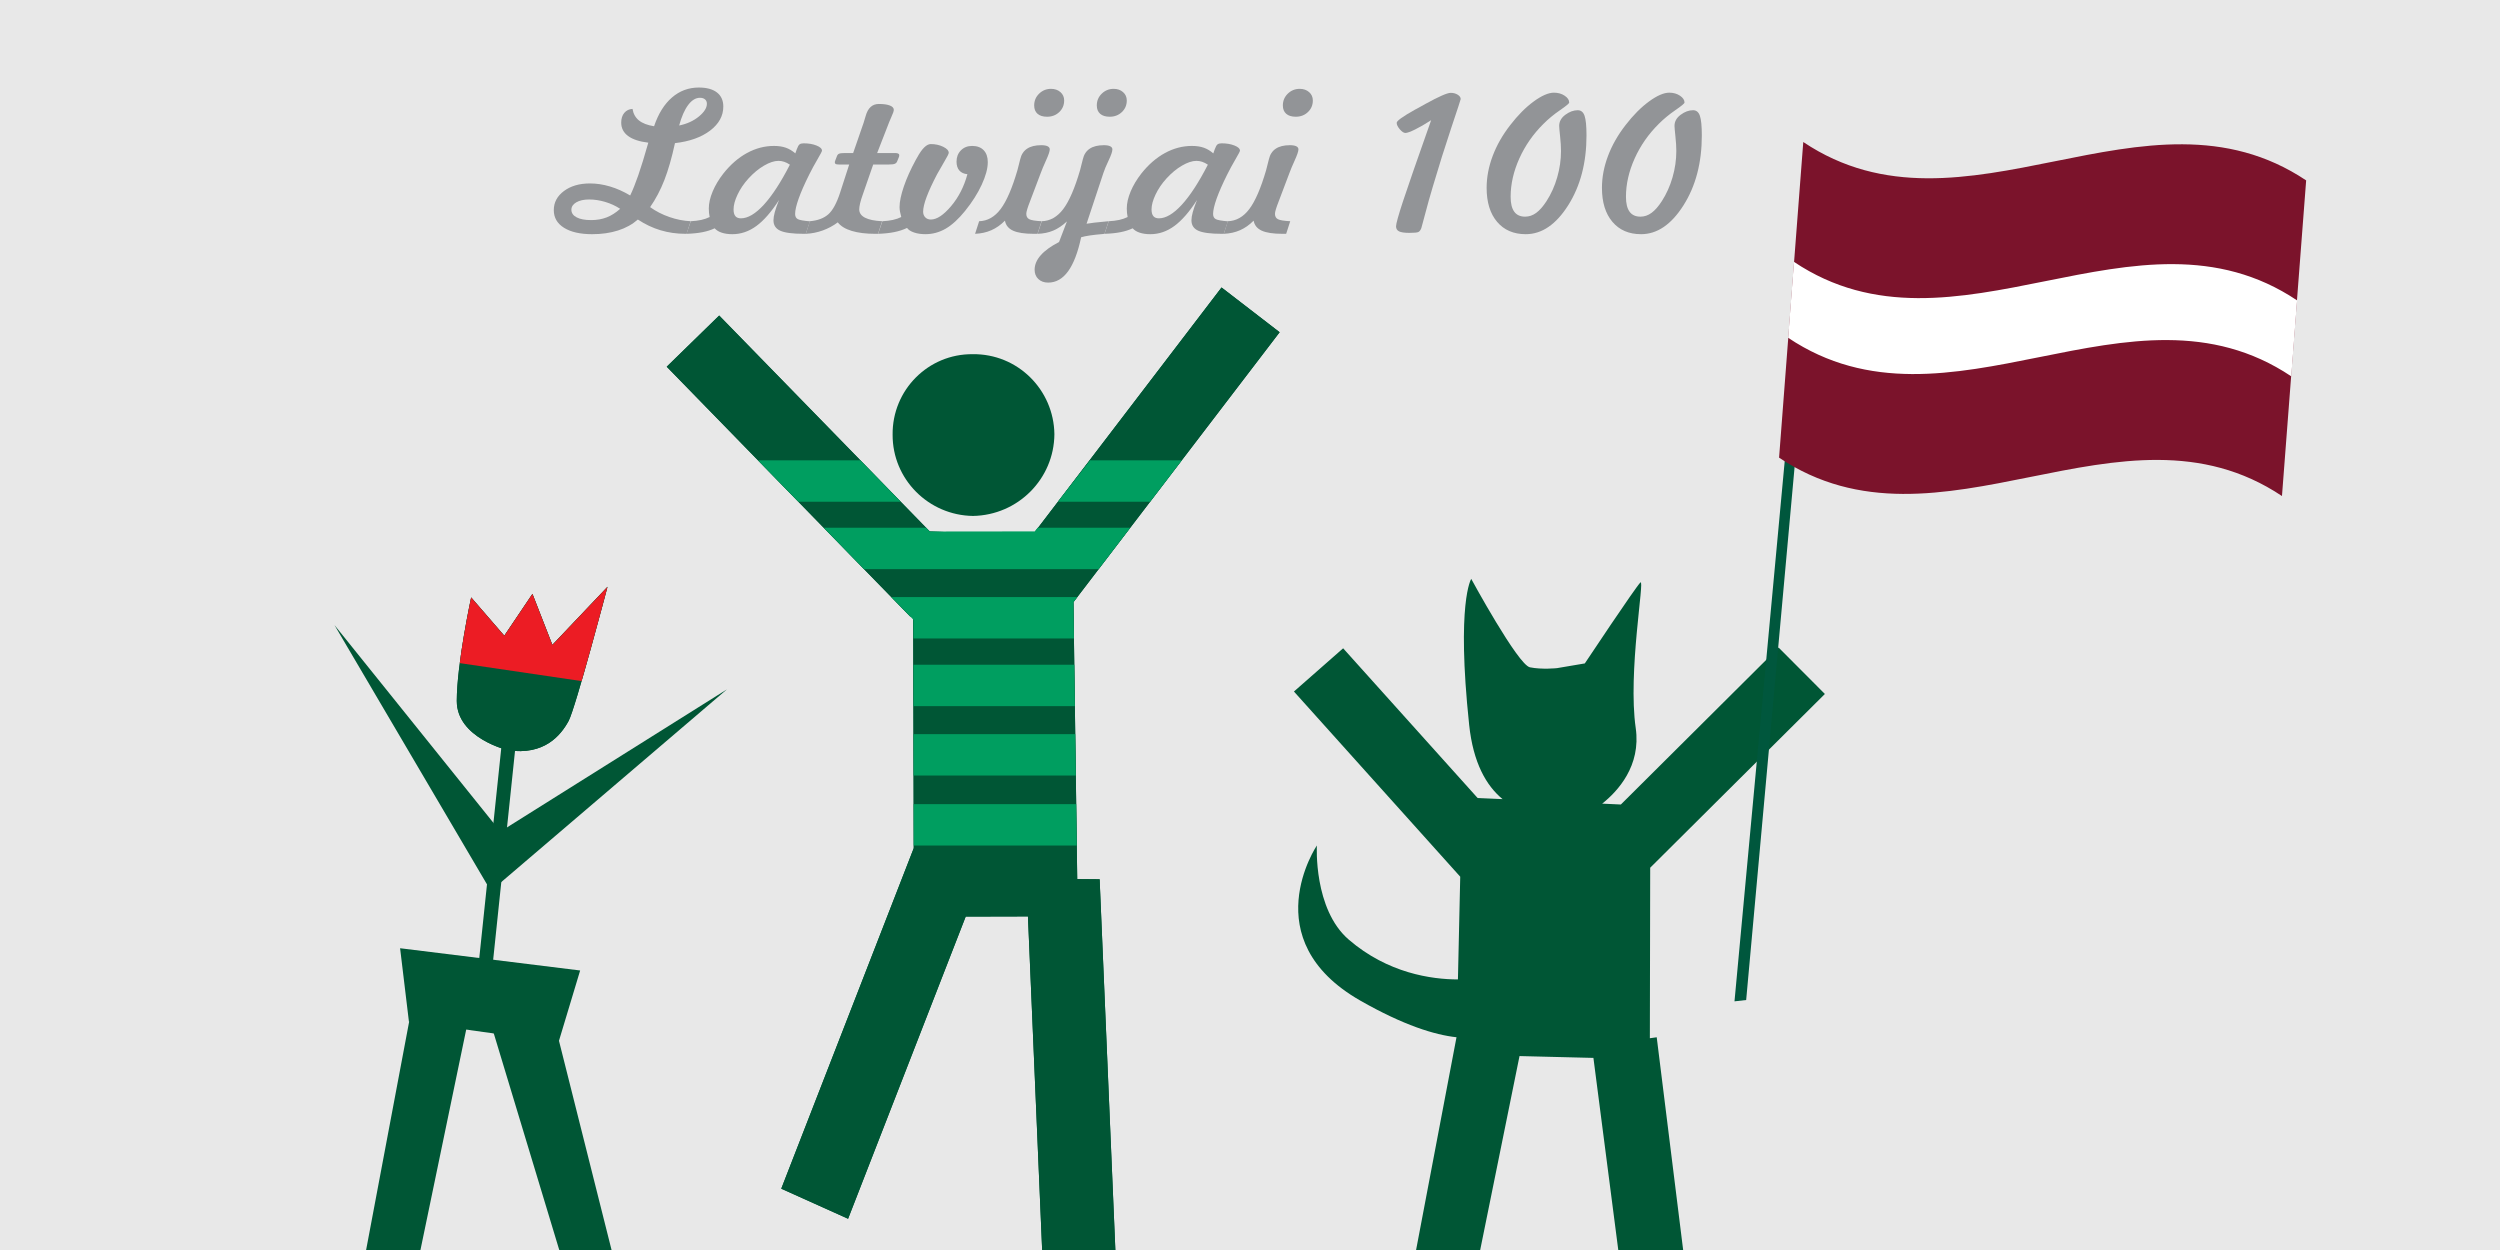 <?xml version="1.0" encoding="utf-8"?>
<!-- Generator: Adobe Illustrator 23.0.1, SVG Export Plug-In . SVG Version: 6.00 Build 0)  -->
<svg version="1.1" id="Layer_1_copy" xmlns="http://www.w3.org/2000/svg" xmlns:xlink="http://www.w3.org/1999/xlink" x="0px"
	 y="0px" width="660px" height="330px" viewBox="0 0 660 330" style="enable-background:new 0 0 660 330;" xml:space="preserve">
<style type="text/css">
	.st0{fill:#E8E8E8;}
	.st1{fill:#4D4D4F;}
	.st2{fill:#EC2227;}
	.st3{fill:#00A655;}
	.st4{fill:#ED1C24;}
	.st5{fill:#FFFFFF;}
	.st6{fill:#005635;}
	.st7{fill:#EC1C24;}
	.st8{clip-path:url(#SVGID_2_);fill:#009E60;}
	.st9{fill:#00573D;}
	.st10{fill:#7B132B;}
	.st11{fill:#929497;}
</style>
<rect class="st0" width="660" height="330"/>
<g>
	<g>
		<polygon class="st6" points="147.433,275.216 107.955,269.703 105.625,250.334 153.159,256.208 		
			"/>
		<polygon class="st6" points="124.847,268.948 128.523,269.359 136.021,197.714 132.354,197.312 		
			"/>
		<path class="st6" d="M134.134,198.075c0,0-13.536-3.2-13.545-13.012
			c0-9.812,3.798-27.335,3.798-27.335l8.745,10.107l7.433-11.042l5.258,13.462
			l14.554-15.333c0,0-8.442,32.045-10.271,35.416
			C148.007,194.202,143.659,199.453,134.134,198.075"/>
		<path class="st6" d="M134.134,198.075c0,0-13.536-3.2-13.545-13.012
			c0-9.812,3.798-27.335,3.798-27.335l8.745,10.107l7.433-11.042l5.258,13.462
			l14.554-15.333c0,0-8.442,32.045-10.271,35.416
			C148.007,194.202,143.659,199.453,134.134,198.075"/>
		<polygon class="st6" points="130.574,234.369 131.738,219.758 191.906,181.995 		"/>
		<polygon class="st6" points="130.27,236.371 132.272,219.733 88.299,165.013 		"/>
		<path class="st7" d="M121.377,175.063l32.168,4.75
			c3.044-10.509,6.834-24.89,6.834-24.89l-14.554,15.333l-5.258-13.462
			l-7.433,11.042l-8.745-10.107C124.388,157.727,122.485,166.473,121.377,175.063"/>
		<polygon class="st6" points="96.437,331.143 110.761,331.143 124.191,266.446 108.677,266.2 		
			"/>
		<polygon class="st6" points="128.876,267.923 147.991,331.143 161.74,331.143 146.276,269.621 
					"/>
	</g>
	<g>
		<path class="st6" d="M284.389,232.072l-1.001-73.113l54.433-71.251l-15.333-11.814
			l-49.896,65.336l-27.131-0.911l-55.598-57.017L176.015,96.813l64.319,65.984
			l0.747-0.722l0.147,61.849l-34.974,89.891l17.639,7.941l31.052-79.783
			l16.433-0.041l3.79,89.021l19.337,0.189l-4.2-99.014L284.389,232.072z"/>
		<path class="st6" d="M284.389,232.072l-1.001-73.113l54.433-71.251l-15.333-11.814
			l-49.896,65.336l-27.131-0.911l-55.598-57.017L176.015,96.813l64.319,65.984
			l0.747-0.722l0.147,61.849l-34.974,89.891l17.639,7.941l31.052-79.783
			l16.433-0.041l3.79,89.021l19.337,0.189l-4.2-99.014L284.389,232.072z"/>
		<g>
			<defs>
				<path id="SVGID_1_" d="M284.389,232.072l-1.001-73.113l54.433-71.251l-14.726-11.609
					l-49.905,64.188l-27.73,0.033l-55.598-57.017L176.015,96.813l65.123,66.796l0,0
					l0.09,60.315l-34.974,89.891l17.639,7.941l31.052-79.783l16.433-0.041
					l3.79,89.021l19.337,0.189l-4.2-99.014L284.389,232.072z"/>
			</defs>
			<clipPath id="SVGID_2_">
				<use xlink:href="#SVGID_1_"  style="overflow:visible;"/>
			</clipPath>
			<rect x="211.497" y="212.284" class="st8" width="108.21" height="10.928"/>
			<rect x="211.497" y="193.817" class="st8" width="108.21" height="10.928"/>
			<rect x="211.497" y="175.489" class="st8" width="108.21" height="10.928"/>
			<rect x="211.497" y="157.621" class="st8" width="108.21" height="10.928"/>
			<rect x="211.497" y="139.318" class="st8" width="108.21" height="10.928"/>
			<rect x="187.64" y="121.532" class="st8" width="147.326" height="10.928"/>
		</g>
		<path class="st6" d="M256.882,136.209c-11.715-0.148-21.289-9.664-21.232-21.462
			c-0.115-11.781,9.402-21.355,21.125-21.24
			c11.855-0.173,21.437,9.369,21.585,21.133
			C278.269,126.438,268.736,136.004,256.882,136.209L256.882,136.209z"/>
	</g>
	<g>
		<g>
			<defs>
				<path id="SVGID_3_" d="M435.563,274.093l0.09-45.015l46.114-45.869l-12.216-12.256
					l-41.643,41.438l-4.931-0.23c4.086-3.241,10.304-9.943,8.852-19.968
					c-2.117-14.677,2.445-39.551,1.247-38.427
					c-1.214,1.124-14.685,21.379-14.685,21.379l-7.351,1.247
					c0,0-3.987,0.426-7.138-0.221c-3.167-0.648-15.497-23.348-15.497-23.348
					s-3.963,6.194-0.55,38.509c1.059,10.075,4.528,16.096,8.828,19.64
					l-6.588-0.295l-35.507-39.527l-12.987,11.412l43.899,48.887l-0.607,27.122
					c-6.973-0.008-18.524-1.641-28.812-10.501
					c-9.369-8.064-8.426-24.866-8.426-24.866s-16.736,24.842,11.461,40.954
					c11.436,6.522,19.649,9.057,25.432,9.681l0,0h-0.033l-10.887,57.305h16.908
					l10.616-52.341l19.509,0.484l6.711,51.857h17.122l-7.121-57.305L435.563,274.093z"
					/>
			</defs>
			<use xlink:href="#SVGID_3_"  style="overflow:visible;fill:#005635;"/>
			<clipPath id="SVGID_4_">
				<use xlink:href="#SVGID_3_"  style="overflow:visible;"/>
			</clipPath>
		</g>
	</g>
	<g>
		<polygon class="st9" points="471.718,115.772 474.484,115.458 460.989,264.003 457.906,264.355 		
			"/>
		<g>
			<g>
				<path class="st10" d="M602.44,130.951c-42.343-28.298-90.425,18.243-132.762-10.133
					c2.128-27.776,4.256-55.551,6.385-83.326
					c42.337,28.376,90.419-18.165,132.762,10.133
					C606.697,75.4,604.568,103.176,602.44,130.951z"/>
			</g>
			<path class="st5" d="M472.071,89.175c42.36,28.39,90.465-18.212,132.825,10.177
				c0.716-9.344,0.82-10.701,1.536-20.046
				c-42.36-28.39-90.466,18.213-132.825-10.177
				C472.891,78.474,472.787,79.831,472.071,89.175z"/>
		</g>
	</g>
</g>
<g>
	<g>
		<path class="st11" d="M168.396,57.959c-1.465,1.281-3.215,2.246-5.253,2.894
			c-2.038,0.648-4.305,0.973-6.802,0.973c-3.154,0-5.633-0.562-7.435-1.687
			c-1.802-1.124-2.704-2.68-2.704-4.667c0-2.036,0.897-3.719,2.69-5.049
			c1.793-1.33,4.08-1.995,6.858-1.995c1.728,0,3.488,0.267,5.281,0.8
			c1.793,0.534,3.573,1.326,5.337,2.377c0.676-1.395,1.39-3.173,2.14-5.332
			c0.751-2.159,1.634-5.028,2.647-8.608c-2.347-0.279-4.126-0.866-5.337-1.761
			c-1.211-0.895-1.817-2.073-1.817-3.534c0-1.067,0.272-1.925,0.817-2.574
			c0.545-0.648,1.267-0.997,2.169-1.047c0.207,1.281,0.77,2.295,1.69,3.042
			c0.92,0.747,2.253,1.26,3.999,1.539c1.127-3.316,2.704-5.849,4.732-7.598
			c2.028-1.749,4.384-2.623,7.069-2.623c2.084,0,3.685,0.435,4.802,1.305
			c1.117,0.871,1.676,2.11,1.676,3.719c0,2.463-1.159,4.577-3.478,6.342
			c-2.319,1.765-5.412,2.869-9.28,3.313c-0.845,3.875-1.779,7.126-2.802,9.753
			c-1.024,2.627-2.277,5.008-3.76,7.142c1.503,1.084,3.197,1.954,5.084,2.611
			c1.887,0.657,3.76,1.026,5.619,1.108l-1.07,3.325h-0.31
			c-2.309,0-4.502-0.312-6.576-0.936S170.311,59.224,168.396,57.959z M163.721,55.127
			c-1.201-0.788-2.521-1.395-3.957-1.823c-1.436-0.427-2.849-0.64-4.239-0.64
			s-2.516,0.251-3.38,0.751c-0.863,0.501-1.296,1.154-1.296,1.958
			c0,0.854,0.46,1.523,1.38,2.007c0.92,0.485,2.197,0.727,3.83,0.727
			c1.503,0,2.868-0.238,4.098-0.714C161.388,56.917,162.576,56.161,163.721,55.127z
			 M179.296,33.133c2.066-0.427,3.802-1.219,5.21-2.377
			c1.408-1.158,2.112-2.278,2.112-3.362c0-0.493-0.165-0.878-0.493-1.158
			c-0.328-0.279-0.775-0.419-1.338-0.419c-1.127,0-2.164,0.632-3.112,1.896
			C180.728,28.98,179.934,30.786,179.296,33.133z"/>
		<path class="st11" d="M205.657,52.812c-2.01,3.12-3.999,5.402-5.971,6.847
			c-1.971,1.445-4.084,2.167-6.337,2.167c-1.07,0-2.004-0.132-2.802-0.394
			s-1.422-0.648-1.873-1.158c-0.939,0.443-2.009,0.784-3.211,1.022
			c-1.201,0.238-2.609,0.382-4.225,0.431l1.127-3.325
			c1.032-0.049,1.957-0.164,2.774-0.345c0.817-0.18,1.553-0.435,2.211-0.763
			c-0.075-0.345-0.131-0.702-0.169-1.071c-0.038-0.369-0.056-0.767-0.056-1.194
			c0-1.363,0.338-2.853,1.014-4.47c0.676-1.617,1.624-3.205,2.845-4.766
			c1.877-2.364,3.957-4.166,6.238-5.406c2.281-1.239,4.643-1.859,7.083-1.859
			c1.221,0,2.271,0.156,3.154,0.468c0.883,0.312,1.718,0.813,2.507,1.502
			l0.394-1.108c0.244-0.673,0.489-1.1,0.732-1.281
			c0.244-0.18,0.601-0.271,1.07-0.271c1.296,0,2.426,0.193,3.394,0.579
			c0.967,0.386,1.45,0.842,1.45,1.367c0,0.164-0.404,0.936-1.211,2.315
			s-1.521,2.693-2.14,3.941c-1.239,2.48-2.173,4.602-2.802,6.367
			c-0.629,1.765-0.943,3.124-0.943,4.076c0,0.657,0.235,1.113,0.704,1.367
			c0.469,0.255,1.539,0.448,3.211,0.579l-1.098,3.3h-0.507
			c-2.947,0-5.023-0.271-6.224-0.813c-1.201-0.542-1.803-1.461-1.803-2.758
			c0-0.574,0.113-1.281,0.338-2.118S205.132,54.126,205.657,52.812z M208.53,43.478
			c-0.507-0.345-1.01-0.599-1.507-0.763c-0.497-0.164-1-0.246-1.507-0.246
			c-1.108,0-2.38,0.419-3.816,1.256c-1.436,0.837-2.812,1.979-4.126,3.423
			c-1.201,1.33-2.155,2.738-2.859,4.224c-0.704,1.486-1.056,2.787-1.056,3.904
			c0,0.805,0.159,1.4,0.479,1.786c0.32,0.386,0.807,0.579,1.465,0.579
			c1.841,0,3.858-1.198,6.055-3.596C203.855,51.646,206.146,48.124,208.53,43.478z"/>
		<path class="st11" d="M212.726,61.728l1.07-3.325c2.102-0.18,3.742-0.8,4.915-1.859
			c1.173-1.059,2.211-2.992,3.112-5.8l2.366-7.315h-2.732
			c-0.413,0-0.694-0.045-0.845-0.135c-0.151-0.09-0.225-0.25-0.225-0.48
			c0-0.033,0.004-0.074,0.014-0.123c0.01-0.049,0.042-0.148,0.099-0.296
			l0.451-1.182c0.113-0.312,0.306-0.525,0.577-0.64
			c0.272-0.115,0.813-0.172,1.619-0.172h2.084l2.76-7.98
			c0.151-0.427,0.328-1.018,0.535-1.773c0.582-2.134,1.746-3.202,3.492-3.202
			c1.239,0,2.207,0.135,2.901,0.406c0.694,0.271,1.042,0.653,1.042,1.145
			c0,0.329-0.215,0.961-0.648,1.896c-0.225,0.493-0.394,0.887-0.507,1.182
			l-3.239,8.325h4.732c0.356,0,0.629,0.046,0.817,0.135
			c0.187,0.091,0.282,0.234,0.282,0.431c0,0.083-0.004,0.156-0.014,0.222
			c-0.01,0.066-0.024,0.132-0.042,0.197l-0.479,1.182
			c-0.113,0.312-0.32,0.534-0.62,0.665c-0.3,0.132-0.827,0.197-1.577,0.197
			h-4.14l-2.76,7.955c-0.32,0.887-0.553,1.654-0.704,2.303
			c-0.151,0.649-0.225,1.178-0.225,1.589c0,0.936,0.507,1.667,1.521,2.192
			c1.014,0.526,2.525,0.837,4.534,0.936l-1.098,3.325h-0.676
			c-2.497,0-4.591-0.259-6.281-0.776s-2.911-1.268-3.661-2.254
			c-1.201,0.903-2.531,1.618-3.985,2.143
			C215.736,61.367,214.247,61.662,212.726,61.728z"/>
		<path class="st11" d="M239.454,60.176c-0.976,0.477-2.094,0.842-3.352,1.096
			s-2.685,0.406-4.281,0.456l1.127-3.325c1.032-0.049,1.957-0.164,2.774-0.345
			c0.817-0.18,1.553-0.435,2.211-0.763c-0.151-0.525-0.263-1.001-0.338-1.428
			c-0.075-0.427-0.113-0.821-0.113-1.182c0-1.428,0.376-3.242,1.127-5.443
			c0.751-2.2,1.793-4.523,3.126-6.97l0.366-0.64
			c1.296-2.397,2.507-3.596,3.633-3.596c1.201,0,2.291,0.238,3.267,0.714
			c0.976,0.477,1.465,1.01,1.465,1.601c0,0.246-0.38,1.006-1.141,2.278
			c-0.76,1.273-1.404,2.393-1.929,3.362c-1.221,2.332-2.14,4.322-2.76,5.972
			c-0.62,1.65-0.929,2.96-0.929,3.928c0,0.608,0.187,1.105,0.563,1.49
			c0.376,0.386,0.863,0.579,1.465,0.579c1.577,0,3.361-1.178,5.351-3.534
			c1.99-2.356,3.426-5.168,4.309-8.435c-0.92-0.082-1.629-0.406-2.126-0.973
			s-0.746-1.35-0.746-2.352c0-1.198,0.384-2.188,1.155-2.968
			c0.77-0.78,1.756-1.17,2.957-1.17c1.314,0,2.333,0.378,3.056,1.133
			c0.722,0.755,1.084,1.807,1.084,3.152c0,1.659-0.535,3.645-1.605,5.96
			c-1.07,2.315-2.535,4.622-4.394,6.921c-1.728,2.135-3.426,3.691-5.098,4.667
			c-1.672,0.977-3.464,1.465-5.379,1.465c-1.127,0-2.122-0.148-2.985-0.443
			C240.449,61.087,239.83,60.685,239.454,60.176z"/>
		<path class="st11" d="M257.422,61.728l1.07-3.325c2.215-0.065,4.108-1.137,5.675-3.214
			c1.567-2.077,3.046-5.496,4.436-10.258c0.207-0.755,0.451-1.715,0.732-2.882
			c0.563-2.479,2.412-3.719,5.548-3.719c0.732,0,1.291,0.095,1.676,0.283
			c0.384,0.189,0.577,0.464,0.577,0.825c0,0.493-0.324,1.453-0.972,2.882
			c-0.648,1.428-1.112,2.537-1.394,3.325l-2.704,7.142l-0.113,0.296
			c-0.676,1.724-1.014,2.841-1.014,3.35c0,0.69,0.263,1.17,0.789,1.441
			c0.525,0.271,1.605,0.448,3.239,0.53l-1.07,3.325h-0.986
			c-2.422,0-4.239-0.275-5.45-0.825s-1.929-1.432-2.155-2.648
			c-1.108,1.117-2.305,1.958-3.591,2.524S259,61.662,257.422,61.728z
			 M276.433,30.818c-1.089,0-1.929-0.259-2.521-0.776
			c-0.591-0.517-0.887-1.252-0.887-2.204c0-1.231,0.437-2.27,1.31-3.116
			c0.873-0.845,1.919-1.268,3.14-1.268c0.996,0,1.821,0.288,2.478,0.862
			c0.658,0.575,0.986,1.314,0.986,2.217c0,1.215-0.432,2.233-1.296,3.054
			C278.781,30.408,277.71,30.818,276.433,30.818z"/>
		<path class="st11" d="M281.672,58.452c-1.165,1.084-2.362,1.888-3.591,2.414
			c-1.229,0.525-2.615,0.813-4.154,0.862l1.098-3.325
			c2.215-0.065,4.108-1.137,5.675-3.214c1.567-2.077,3.046-5.496,4.436-10.258
			c0.207-0.755,0.451-1.715,0.732-2.882c0.563-2.479,2.412-3.719,5.548-3.719
			c0.732,0,1.291,0.095,1.676,0.283c0.384,0.189,0.577,0.464,0.577,0.825
			c0,0.558-0.328,1.527-0.986,2.906s-1.117,2.48-1.38,3.3l-4.45,13.423
			c0.976-0.18,2.742-0.385,5.295-0.616c0.225-0.016,0.404-0.033,0.535-0.049
			l-1.098,3.325l-0.366,0.049c-2.742,0.23-4.675,0.517-5.802,0.862
			c-0.845,3.99-1.99,6.982-3.436,8.977c-1.446,1.995-3.201,2.992-5.267,2.992
			c-1.07,0-1.933-0.312-2.591-0.936c-0.658-0.624-0.986-1.445-0.986-2.463
			c0-1.33,0.539-2.607,1.619-3.83c1.08-1.223,2.69-2.385,4.83-3.485
			L281.672,58.452z M292.965,30.818c-1.089,0-1.929-0.259-2.521-0.776
			c-0.591-0.517-0.887-1.252-0.887-2.204c0-1.231,0.437-2.27,1.31-3.116
			c0.873-0.845,1.919-1.268,3.14-1.268c0.996,0,1.821,0.288,2.478,0.862
			c0.658,0.575,0.986,1.314,0.986,2.217c0,1.215-0.432,2.233-1.296,3.054
			C295.313,30.408,294.243,30.818,292.965,30.818z"/>
		<path class="st11" d="M316.003,52.812c-2.009,3.12-3.999,5.402-5.971,6.847
			c-1.971,1.445-4.084,2.167-6.337,2.167c-1.07,0-2.004-0.132-2.802-0.394
			c-0.798-0.262-1.422-0.648-1.873-1.158c-0.939,0.443-2.009,0.784-3.211,1.022
			c-1.201,0.238-2.609,0.382-4.225,0.431l1.127-3.325
			c1.032-0.049,1.957-0.164,2.774-0.345c0.817-0.18,1.553-0.435,2.211-0.763
			c-0.075-0.345-0.131-0.702-0.169-1.071c-0.038-0.369-0.056-0.767-0.056-1.194
			c0-1.363,0.338-2.853,1.014-4.47c0.676-1.617,1.624-3.205,2.845-4.766
			c1.877-2.364,3.957-4.166,6.238-5.406c2.281-1.239,4.643-1.859,7.083-1.859
			c1.221,0,2.271,0.156,3.154,0.468c0.883,0.312,1.718,0.813,2.507,1.502
			l0.394-1.108c0.244-0.673,0.489-1.1,0.732-1.281
			c0.244-0.18,0.601-0.271,1.07-0.271c1.296,0,2.426,0.193,3.394,0.579
			c0.967,0.386,1.45,0.842,1.45,1.367c0,0.164-0.404,0.936-1.211,2.315
			c-0.807,1.379-1.521,2.693-2.14,3.941c-1.239,2.48-2.173,4.602-2.802,6.367
			c-0.629,1.765-0.943,3.124-0.943,4.076c0,0.657,0.235,1.113,0.704,1.367
			c0.469,0.255,1.539,0.448,3.211,0.579l-1.098,3.3h-0.507
			c-2.947,0-5.023-0.271-6.224-0.813c-1.201-0.542-1.802-1.461-1.802-2.758
			c0-0.574,0.113-1.281,0.338-2.118S315.478,54.126,316.003,52.812z M318.876,43.478
			c-0.507-0.345-1.01-0.599-1.507-0.763c-0.497-0.164-1-0.246-1.507-0.246
			c-1.108,0-2.38,0.419-3.816,1.256c-1.436,0.837-2.812,1.979-4.126,3.423
			c-1.201,1.33-2.155,2.738-2.859,4.224c-0.704,1.486-1.056,2.787-1.056,3.904
			c0,0.805,0.159,1.4,0.479,1.786c0.32,0.386,0.807,0.579,1.465,0.579
			c1.841,0,3.858-1.198,6.055-3.596C314.201,51.646,316.492,48.124,318.876,43.478z"/>
		<path class="st11" d="M323.073,61.728l1.07-3.325c2.215-0.065,4.108-1.137,5.675-3.214
			c1.567-2.077,3.046-5.496,4.436-10.258c0.207-0.755,0.451-1.715,0.732-2.882
			c0.563-2.479,2.412-3.719,5.548-3.719c0.732,0,1.291,0.095,1.676,0.283
			c0.384,0.189,0.577,0.464,0.577,0.825c0,0.493-0.324,1.453-0.972,2.882
			c-0.648,1.428-1.112,2.537-1.394,3.325l-2.704,7.142l-0.113,0.296
			c-0.676,1.724-1.014,2.841-1.014,3.35c0,0.69,0.263,1.17,0.789,1.441
			c0.525,0.271,1.605,0.448,3.239,0.53l-1.07,3.325h-0.986
			c-2.422,0-4.239-0.275-5.45-0.825c-1.211-0.55-1.929-1.432-2.155-2.648
			c-1.108,1.117-2.305,1.958-3.591,2.524S324.65,61.662,323.073,61.728z
			 M342.083,30.818c-1.089,0-1.929-0.259-2.521-0.776
			c-0.591-0.517-0.887-1.252-0.887-2.204c0-1.231,0.437-2.27,1.31-3.116
			c0.873-0.845,1.919-1.268,3.14-1.268c0.996,0,1.821,0.288,2.478,0.862
			c0.658,0.575,0.986,1.314,0.986,2.217c0,1.215-0.432,2.233-1.296,3.054
			C344.431,30.408,343.361,30.818,342.083,30.818z"/>
		<path class="st11" d="M377.823,31.73c-1.595,1.034-3.014,1.856-4.253,2.463
			c-1.239,0.608-2.084,0.911-2.535,0.911c-0.432,0-0.925-0.32-1.479-0.961
			c-0.553-0.64-0.831-1.215-0.831-1.724c0-0.509,1.615-1.666,4.844-3.473
			l0.929-0.493c0.432-0.246,1.032-0.582,1.802-1.01
			c3.549-1.954,5.774-2.931,6.675-2.931c0.714,0,1.334,0.164,1.859,0.493
			c0.525,0.329,0.789,0.714,0.789,1.158c0,0.099-0.835,2.648-2.507,7.647
			c-1.672,5-3.295,10.176-4.872,15.528c-0.714,2.364-1.38,4.741-2,7.13
			c-0.62,2.389-0.958,3.641-1.014,3.756c-0.207,0.542-0.469,0.887-0.789,1.034
			c-0.32,0.148-1.108,0.222-2.366,0.222c-1.277,0-2.183-0.131-2.718-0.394
			c-0.535-0.262-0.803-0.706-0.803-1.33c0-0.673,0.615-2.885,1.845-6.637
			C371.632,49.368,374.106,42.238,377.823,31.73z"/>
		<path class="st11" d="M402.805,61.826c-3.211,0-5.736-1.087-7.576-3.263
			c-1.841-2.175-2.76-5.168-2.76-8.977c0-2.774,0.531-5.574,1.591-8.398
			c1.06-2.824,2.605-5.541,4.633-8.152c2.01-2.611,4.074-4.692,6.196-6.243
			c2.122-1.552,3.905-2.327,5.351-2.327c1.089,0,2.032,0.267,2.83,0.8
			c0.798,0.534,1.197,1.137,1.197,1.81c0,0.23-0.813,0.903-2.436,2.02
			c-1.624,1.117-3.074,2.315-4.351,3.596c-2.722,2.693-4.848,5.743-6.379,9.15
			c-1.531,3.407-2.295,6.777-2.295,10.11c0,1.757,0.32,3.071,0.958,3.941
			c0.638,0.871,1.595,1.305,2.873,1.305c1.032,0,2.004-0.332,2.915-0.997
			s1.817-1.695,2.718-3.091c1.221-1.888,2.164-3.986,2.83-6.293
			c0.666-2.306,1-4.626,1-6.958c0-1.1-0.08-2.389-0.239-3.867
			c-0.159-1.478-0.239-2.397-0.239-2.758c0-1.149,0.539-2.126,1.619-2.931
			c1.08-0.804,2.173-1.207,3.281-1.207c0.863,0,1.465,0.493,1.803,1.478
			c0.338,0.985,0.507,2.718,0.507,5.197c0,7.192-1.61,13.333-4.83,18.422
			C410.779,59.281,407.048,61.826,402.805,61.826z"/>
		<path class="st11" d="M433.25,61.826c-3.211,0-5.736-1.087-7.576-3.263
			c-1.841-2.175-2.76-5.168-2.76-8.977c0-2.774,0.531-5.574,1.591-8.398
			c1.06-2.824,2.605-5.541,4.633-8.152c2.01-2.611,4.074-4.692,6.196-6.243
			c2.122-1.552,3.905-2.327,5.351-2.327c1.089,0,2.032,0.267,2.83,0.8
			c0.798,0.534,1.197,1.137,1.197,1.81c0,0.23-0.813,0.903-2.436,2.02
			c-1.624,1.117-3.074,2.315-4.351,3.596c-2.722,2.693-4.848,5.743-6.379,9.15
			c-1.531,3.407-2.295,6.777-2.295,10.11c0,1.757,0.32,3.071,0.958,3.941
			c0.638,0.871,1.595,1.305,2.873,1.305c1.032,0,2.004-0.332,2.915-0.997
			s1.817-1.695,2.718-3.091c1.221-1.888,2.164-3.986,2.831-6.293
			c0.666-2.306,1-4.626,1-6.958c0-1.1-0.08-2.389-0.239-3.867
			c-0.159-1.478-0.239-2.397-0.239-2.758c0-1.149,0.539-2.126,1.619-2.931
			c1.08-0.804,2.173-1.207,3.281-1.207c0.863,0,1.465,0.493,1.802,1.478
			c0.338,0.985,0.507,2.718,0.507,5.197c0,7.192-1.61,13.333-4.83,18.422
			C441.225,59.281,437.493,61.826,433.25,61.826z"/>
	</g>
</g>
</svg>
